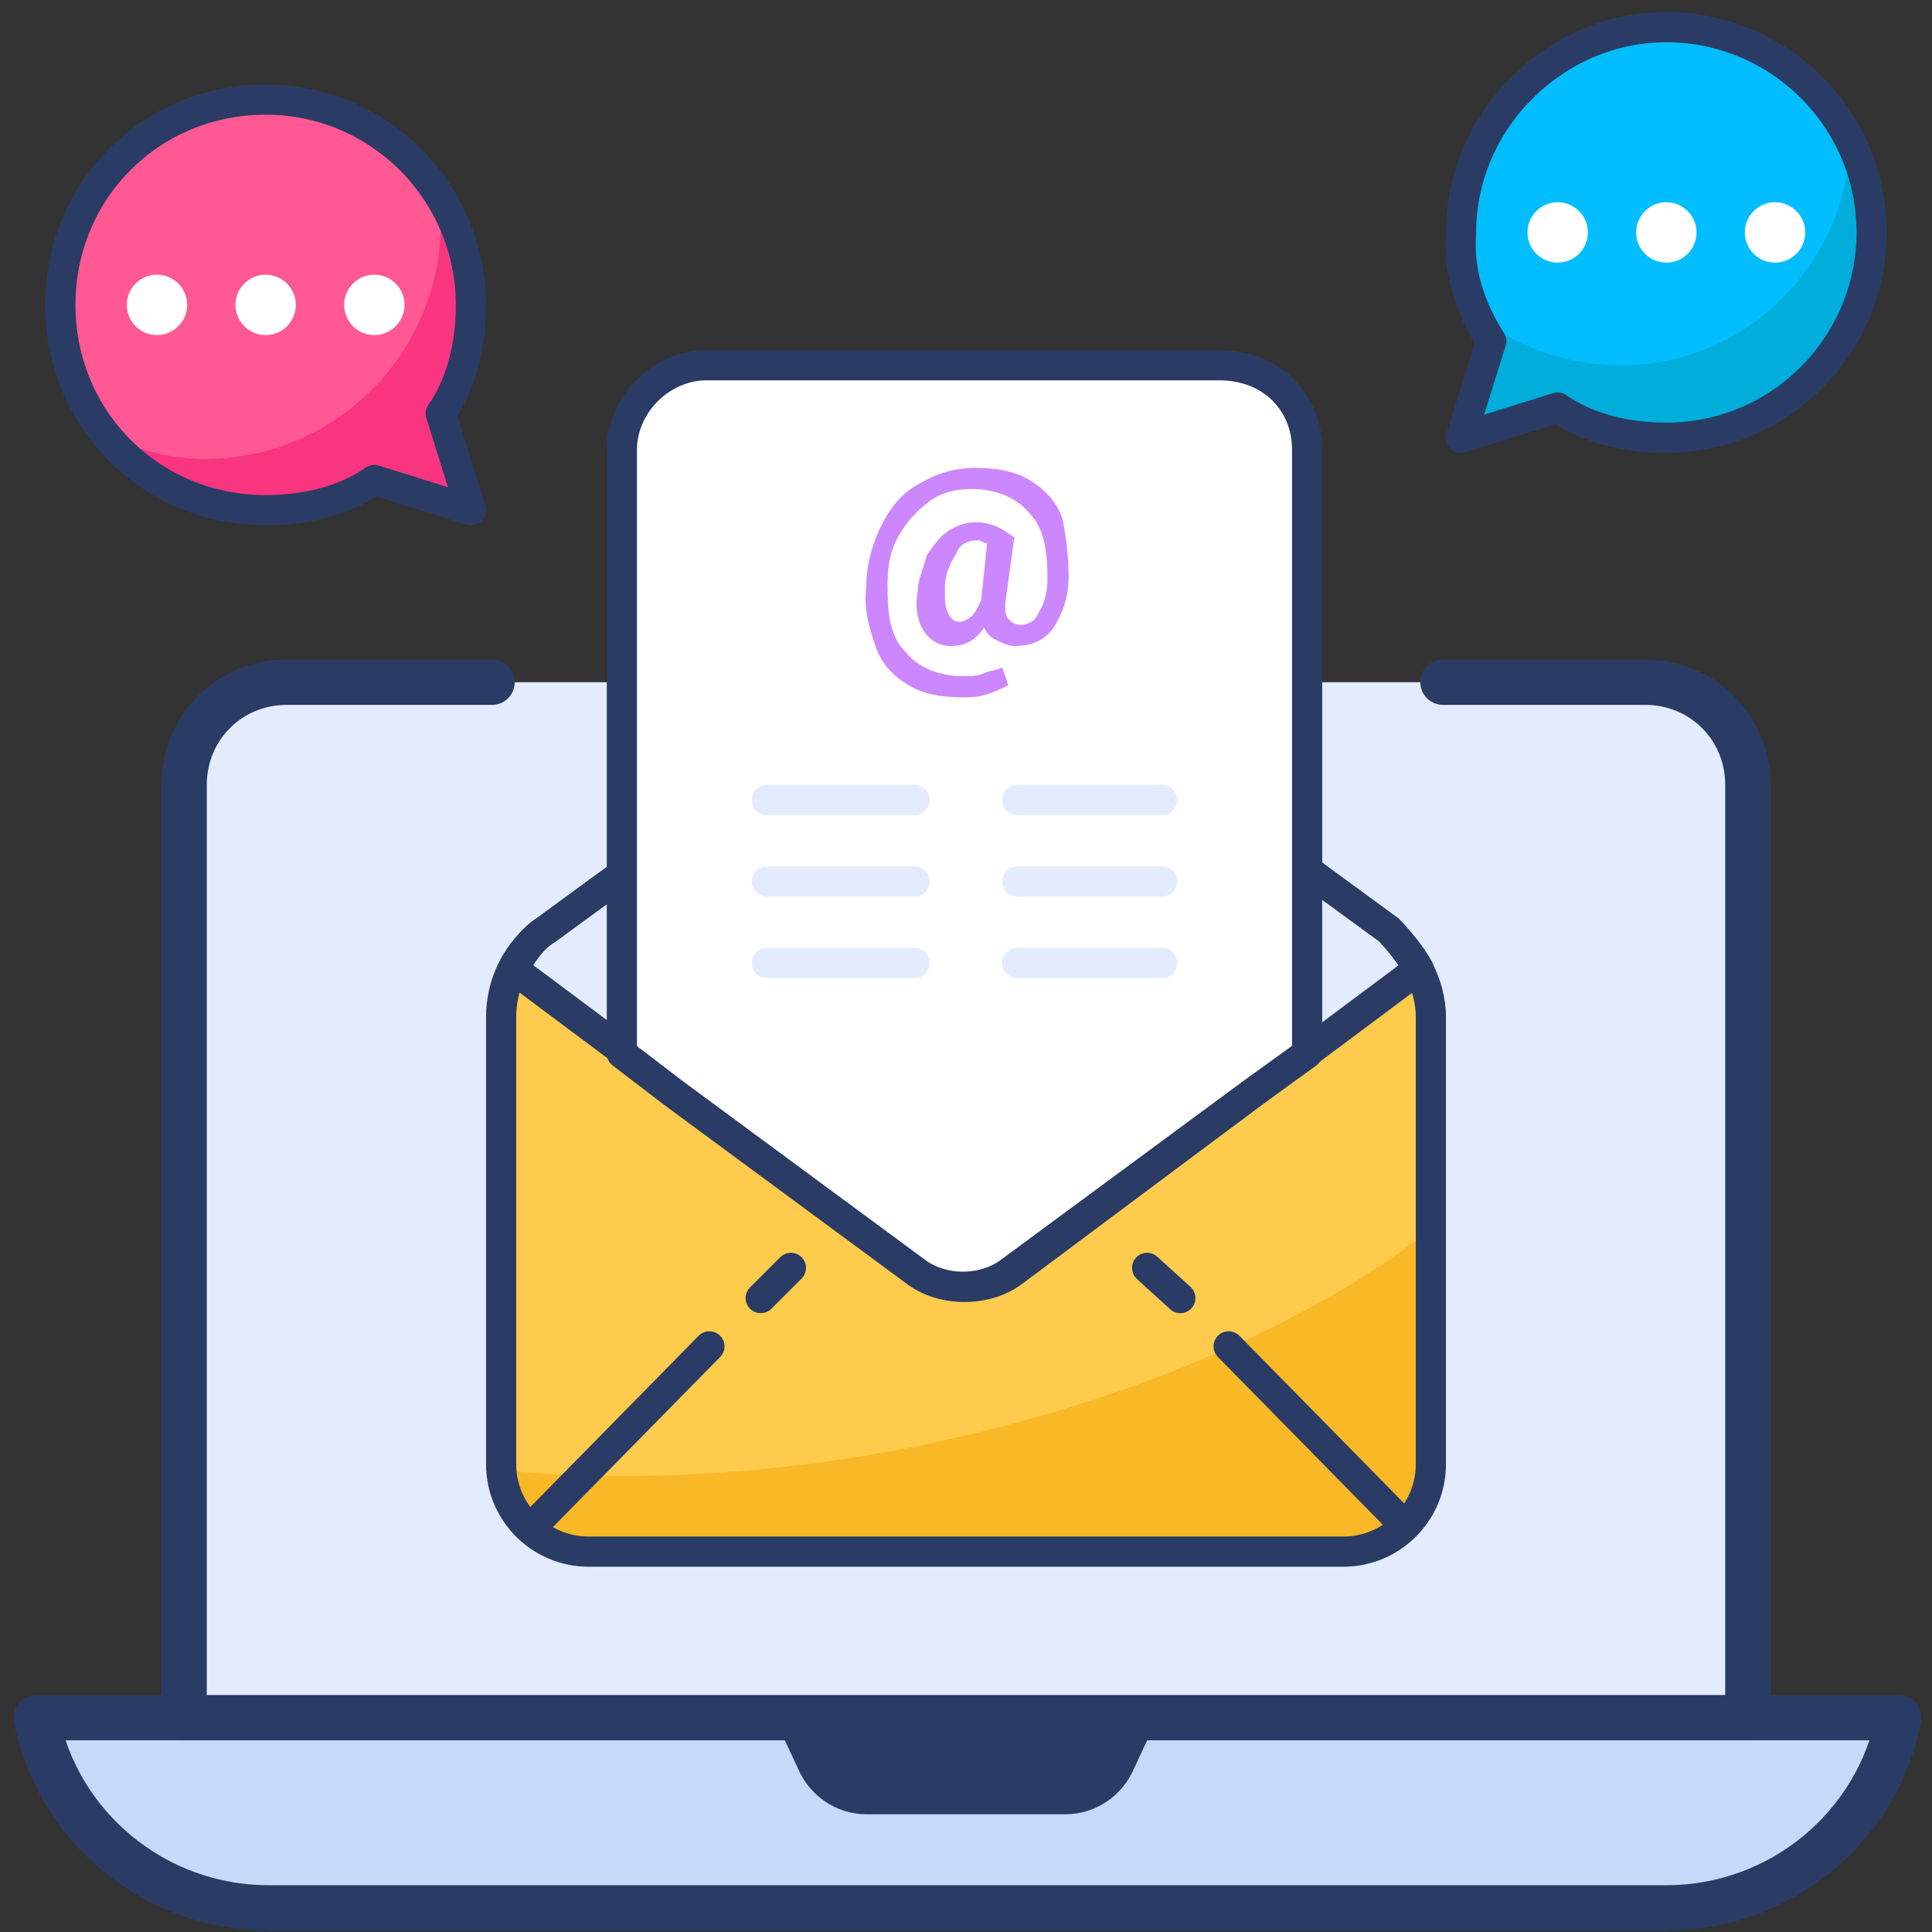 <svg id="Layer_1" height="512" viewBox="0 0 64 64" width="512" xmlns="http://www.w3.org/2000/svg"><rect x="0" y="0" width="64" height="64" fill="#333333" stroke="none"/><g><path d="m47.8 22.6h6.7c1.9 0 3.4 1.5 3.4 3.4v30.9h-51.8v-30.9c0-1.9 1.5-3.4 3.4-3.4h6.8" fill="none"/><path d="m1.2 56.9c.7 3.6 3.9 6.3 7.7 6.3h46.3c3.8 0 7-2.7 7.7-6.3z" style="fill:#c7d9f9;stroke:#2a3c65;stroke-linecap:round;stroke-linejoin:round;stroke-miterlimit:10;stroke-width:1.5"/><g><path d="m37.1 58.4.7-1.5h-11.6l.7 1.5c.3.7 1 1.2 1.8 1.2h6.6c.8 0 1.5-.5 1.8-1.2z" fill="#2a3c65" stroke="#2a3c65" stroke-linecap="round" stroke-linejoin="round" stroke-miterlimit="10"/></g><path d="m47.8 22.6h6.7c1.9 0 3.4 1.5 3.4 3.4v30.9h-51.8v-30.9c0-1.9 1.5-3.4 3.4-3.4h6.8" fill="#e3ecff"/><path d="m47.8 22.6h6.7c1.9 0 3.4 1.5 3.4 3.4v30.9h-51.8v-30.9c0-1.9 1.5-3.4 3.4-3.4h6.8" style="fill:none;stroke:#2a3c65;stroke-linecap:round;stroke-linejoin:round;stroke-miterlimit:10;stroke-width:1.5"/><path d="m45.9 30.8c.9.7 1.5 1.8 1.5 2.9v14.8c0 1.6-1.3 2.9-2.9 2.9h-25c-1.6 0-2.9-1.3-2.9-2.9v-14.8c0-1.1.5-2.2 1.5-2.9l2.6-1.9 1.7-1.3 8-5.9c1-.7 2.3-.7 3.2 0l8 5.9 1.8 1.3z" fill="#fecb4d"/><path d="m47.3 48.5c0 1.6-1.3 2.9-2.9 2.9h-24.9c-1.5 0-2.8-1.2-2.9-2.7 4 .4 8.5.2 13.3-.7 7.2-1.4 13.4-4.1 17.4-7.2z" fill="#f9b826"/><path d="m45.9 30.8c.9.7 1.5 1.8 1.5 2.9v14.8c0 1.6-1.3 2.9-2.9 2.9h-25c-1.6 0-2.9-1.3-2.9-2.9v-14.8c0-1.1.5-2.2 1.5-2.9l2.6-1.9 1.7-1.3 8-5.9c1-.7 2.3-.7 3.2 0l8 5.9 1.8 1.3z" fill="none" stroke="#2a3c65" stroke-linecap="round" stroke-linejoin="round" stroke-miterlimit="10"/><path d="m47 32.1-13.4 10c-.9.7-2.3.7-3.2 0l-13.4-10c.3-.5.6-1 1.1-1.3l2.6-1.9 1.7-1.3 8-5.9c1-.7 2.3-.7 3.2 0l8 5.9 1.8 1.3 2.6 1.9c.3.3.7.8 1 1.3z" fill="#e3ecff" stroke="#2a3c65" stroke-linecap="round" stroke-linejoin="round" stroke-miterlimit="10"/><path d="m43.3 14.9v20l-1.8 1.3-8 5.9c-.9.7-2.3.7-3.2 0l-8-5.9-1.7-1.3v-20c0-1.5 1.3-2.8 2.8-2.8h17c1.7 0 2.9 1.2 2.9 2.8z" fill="#fff" stroke="#2a3c65" stroke-linecap="round" stroke-linejoin="round" stroke-miterlimit="10"/><g><path d="m35.4 19.1c0 .7-.2 1.2-.5 1.7-.3.4-.7.6-1.3.6-.2 0-.4-.1-.6-.2s-.3-.2-.4-.4c-.3.4-.6.6-1.1.6-.4 0-.7-.2-.9-.5s-.3-.8-.2-1.3c0-.4.2-.8.3-1.2.2-.3.4-.6.7-.8s.6-.3.9-.3c.4 0 .7.1 1 .3l.3.2-.3 2.2c0 .2 0 .4.1.5s.2.2.4.2.5-.1.6-.4c.2-.3.3-.7.3-1.1 0-.9-.1-1.7-.6-2.2-.4-.5-1.1-.8-1.9-.8-.5 0-1 .1-1.4.4s-.7.6-1 1.1-.4 1-.4 1.7c0 1 .1 1.7.6 2.2.4.5 1.1.8 1.9.8.2 0 .5 0 .7-.1s.5-.1.6-.2l.2.6c-.2.1-.4.2-.7.3s-.6.1-.8.1c-.7 0-1.3-.1-1.8-.4s-.9-.7-1.1-1.3-.4-1.2-.3-2c0-.7.2-1.4.5-2s.7-1.1 1.3-1.4c.5-.3 1.1-.5 1.8-.5s1.3.1 1.8.4.9.7 1.1 1.3c.1.5.2 1.2.2 1.9zm-4.1.4c0 .4 0 .6.1.8s.2.3.4.3c.1 0 .3-.1.4-.2s.2-.3.3-.5l.2-1.9c-.1 0-.2-.1-.3-.1-.3 0-.6.1-.7.4-.2.3-.4.7-.4 1.2z" fill="#cc87fe"/></g><path d="m14.6 13.7 1 3.2-3.2-1c-1 .7-2.3 1-3.6 1-3.8 0-6.8-3-6.8-6.8s3-6.8 6.8-6.8 6.8 3.1 6.8 6.8c0 1.3-.3 2.6-1 3.6z" fill="#ff5892"/><path d="m14.6 13.7 1 3.2-3.2-1c-1 .6-2.3 1-3.6 1-2.1 0-4-1-5.3-2.5 1 .5 2.1.8 3.3.8 4.3 0 7.8-3.5 7.8-7.8 0-.3 0-.6-.1-.9.7 1.1 1.1 2.3 1.1 3.7 0 1.2-.3 2.4-1 3.5z" fill="#f93580"/><path d="m14.6 13.7 1 3.2-3.2-1c-1 .7-2.3 1-3.6 1-3.8 0-6.8-3-6.8-6.8s3-6.8 6.8-6.8 6.8 3.1 6.8 6.8c0 1.3-.3 2.6-1 3.6z" fill="none" stroke="#2a3c65" stroke-linecap="round" stroke-linejoin="round" stroke-miterlimit="10"/><g fill="#fff"><circle cx="5.2" cy="10.1" r="1"/><circle cx="8.8" cy="10.1" r="1"/><circle cx="12.4" cy="10.1" r="1"/></g><path d="m49.4 11.3-1 3.2 3.2-1c1 .7 2.3 1 3.6 1 3.8 0 6.8-3.1 6.8-6.8 0-3.8-3.1-6.8-6.8-6.8s-6.8 3.1-6.8 6.8c-.1 1.3.3 2.5 1 3.6z" fill="#02beff"/><path d="m62 7.7c0 3.8-3.1 6.8-6.8 6.8-1.3 0-2.6-.4-3.6-1l-3.2 1 1-3.2c-.2-.3-.3-.6-.5-.9 1.3 1.1 3 1.7 4.8 1.7 4.2 0 7.5-3.4 7.6-7.5.4.9.7 1.9.7 3.1z" fill="#00addb"/><path d="m49.4 11.3-1 3.2 3.2-1c1 .7 2.3 1 3.6 1 3.8 0 6.8-3.1 6.8-6.8 0-3.8-3.1-6.8-6.8-6.8s-6.8 3.1-6.8 6.8c-.1 1.3.3 2.5 1 3.6z" fill="none" stroke="#2a3c65" stroke-linecap="round" stroke-linejoin="round" stroke-miterlimit="10"/><circle cx="58.8" cy="7.7" fill="#fff" r="1"/><circle cx="55.2" cy="7.7" fill="#fff" r="1"/><circle cx="51.6" cy="7.7" fill="#fff" r="1"/><g fill="none"><g stroke="#2a3c65" stroke-linecap="round" stroke-linejoin="round" stroke-miterlimit="10"><path d="m46.5 50.5-5.8-5.9"/><path d="m39.1 43-1.1-1"/></g><g stroke="#2a3c65" stroke-linecap="round" stroke-linejoin="round" stroke-miterlimit="10"><path d="m17.7 50.5 5.8-5.9"/><path d="m25.2 43 1-1"/></g><g stroke="#e3ecff" stroke-linecap="round" stroke-linejoin="round" stroke-miterlimit="10"><g><path d="m25.4 26.5h4.9"/><path d="m33.7 26.5h4.8"/></g><g><path d="m25.4 29.2h4.9"/><path d="m33.7 29.2h4.8"/></g><g><path d="m25.4 31.9h4.9"/><path d="m33.7 31.9h4.8"/></g></g></g></g></svg>
